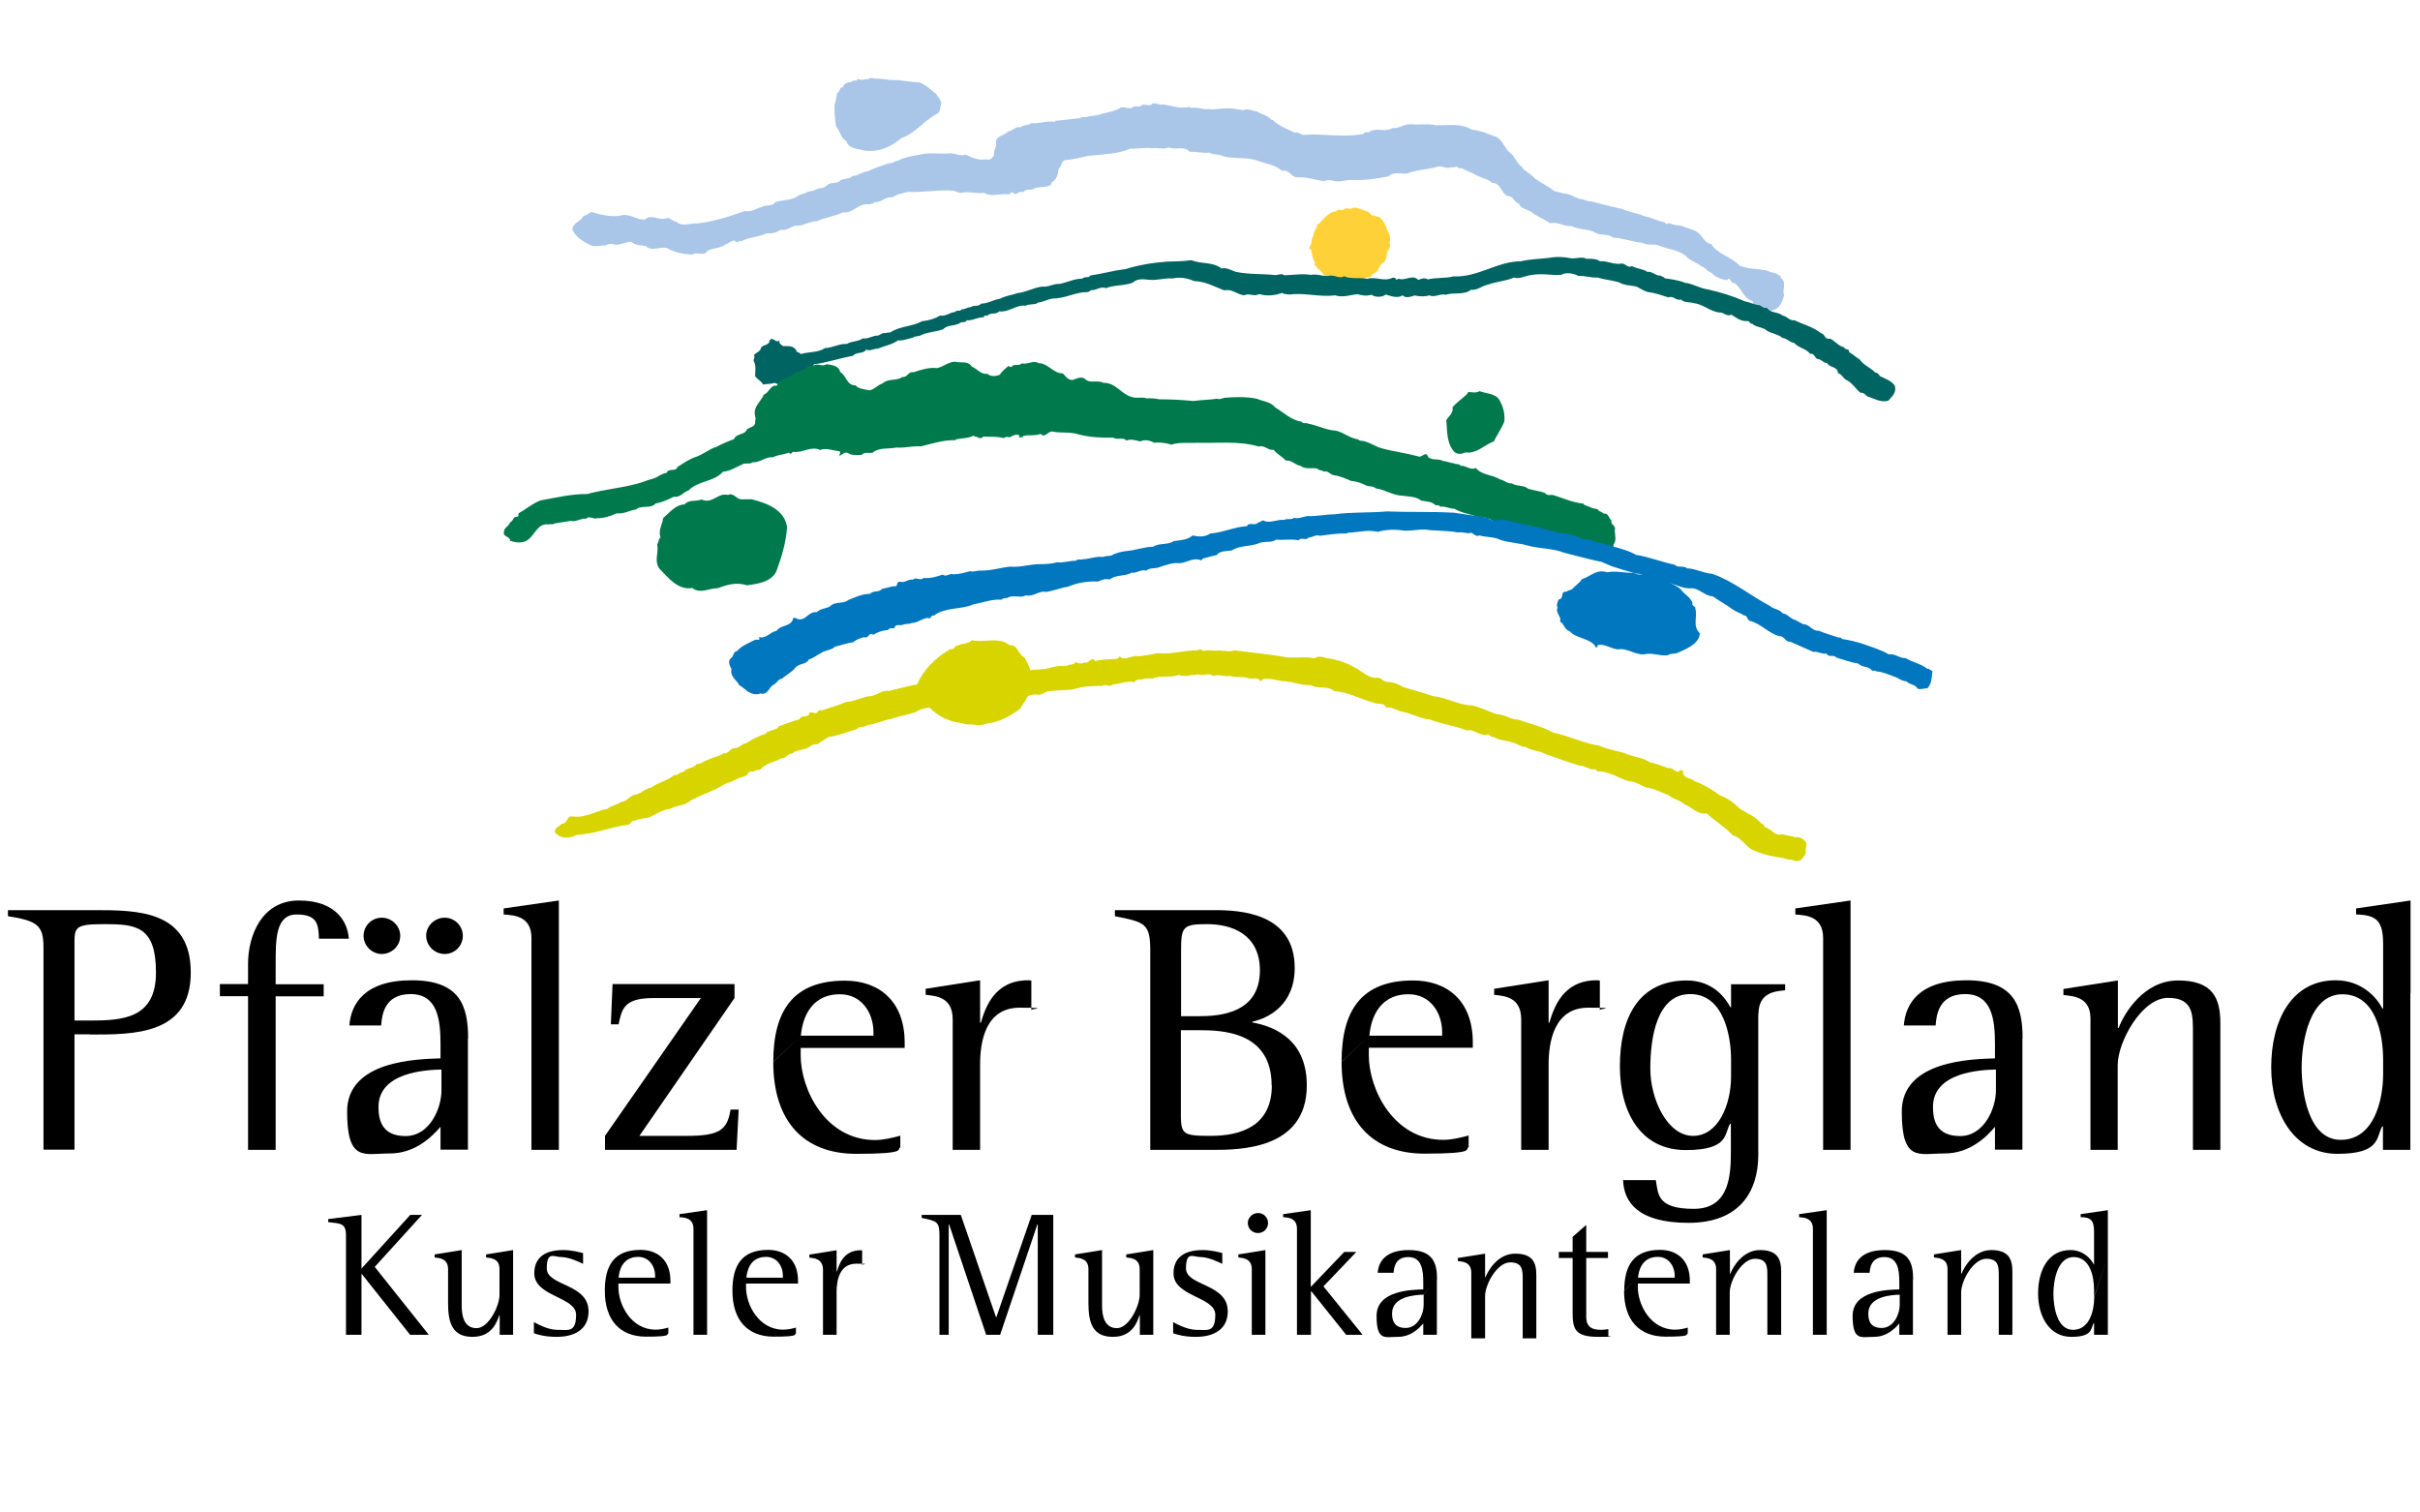 <svg xmlns="http://www.w3.org/2000/svg" id="Ebene_1" viewBox="0 0 1280 800"><defs><style>      .st0 {        fill: #007a4d;      }      .st1 {        fill: #ffd139;      }      .st2 {        fill: #a9c6e9;      }      .st3 {        fill: #d7d400;      }      .st4 {        fill-rule: evenodd;      }      .st5 {        fill: #006462;      }      .st6 {        fill: #0077be;      }    </style></defs><g id="Ebene_11" data-name="Ebene_1"><path class="st1" d="M725.6,113.9c1.3-.2,2.3.9,3.4.7,3.7,2.1,4.1,6.2,5.9,9.4.4,1.4.6,3.2,0,4.6,1,1.4-.3,3.4-1.2,4.6-.3,2.5-.4,5.2-2.8,6.2-1,1-1.1,1.9-1.9,2.9-.2,2.1-3.3,2-3.9,4.2-2.3,0-4.3,1.2-6.1,2.1.2.4-.4.5-.6.6-.4-.6-1.4-.7-2.1-.4-.8.6-2,0-2.9,1-2.3.1-4.6-.6-7-.5-2.1-1.6-4.5-2.1-6.4-4.2-1-1.6-3-2.9-4-4.1.7-.7-2.4-1.1-.3-1.7-1.4-2.4-1.7-4.6-2.3-7.3-2.3-1,.6-2.3.2-3.7.2-1.4.2-2.4,1-3.4,0-1.9,1.2-3.4,2-5.1-.3-1.7,1.6-1,1.9-2.5,2.2-2,4.9-5.6,8.3-5.5,1.2-2,3.3.5,4.4-1.4,1.6-.7,3,.7,4.4-.5,1.8-.3,3.1.3,4.8,1,2,.6,3.8,1,5.1,3"></path><path class="st3" d="M644.2,344.1c2.8-.1,6.3.9,8.9-.1,8.9,1.2,18.4,2,27.6,3.7,5,.4,9.8-.5,14.6.5,2-1.5,4.2-.7,6.4-.1,4.9.7,9.5,2,13.6,4.3,4.4,1.8,7.4,5.9,12.4,6.2,2.6-1,3.7,2.3,6.4,2.1,2.7.2,5.5,1,7.8,2.6,5.3,1.7,10.8,3,16,4.9,7.2.7,13.1,4.6,20.4,4.9,4.7.9,9,3.2,13.4,4.7,4.2-.1,7.3,3,11.2,2.8,6.2,2.3,12.8,3.6,18.7,6.9,8.3,1.7,15.8,5.6,24.2,6.9,4.2,1.9,8.7,2.7,13.2,3.8,4.4,2.3,9.7,2.2,13.8,5.1,3.2.4,6.4,2,9.6,3,2.6-.8,4.2,3.6,6.4,1.1,2-.7,1,1.7,1.8,2.4,1.4,2.4,4.1,1.6,5.5,3.3,4.8,1.7,9.2,4.4,13.5,7.5,4.1,1.5,7.6,4.1,10.7,7.2,4,2.5,8.1,4,11.3,7.8,1.3-.2,1.2,1.4,2,2,3.3.6,5.3,5.1,9.2,3.6,2.4.9,4.5.9,7,1.7,2.1-.5,4.3,1,5.4,2.7.9,1.8-.7,3.4,0,5.2-.4,1.5-1.6,2.9-2.5,4-1.1.5-2.4.9-3.6.5-1.5-1-3.7-.3-5.2-1.3-5.6-1-9.9-1.5-15-3.7-5.1-1.1-7-7.1-12.3-8.4-4-4.4-9.6-7.6-13.9-11.7-4.9.9-7.8-3.4-11.8-4.8-2.4-2.4-6.1-2.6-8.3-4.8-3.9-1.3-7.4-3.6-11.6-4-3.2-1-5.8-3.4-9.4-3.4-2.9-.8-5.5-2.1-8.2-3.3-2.5-.9-5.1-2-7.8-1.9-.9.3-1.2-1-2-1.1-3,.4-5.2-2-7.8-1.9-6.1-1.7-12.3-4.1-18.5-6.2-3.2-1.9-7.3-1.6-10.4-3.8-2.3.3-4.2-1.7-6.4-2.1-3.3-1.3-7.1-1.1-10.2-3-1.4.1-2.2-.8-3.2-1.5-4.6,1.4-7.2-3.1-11.2-2-6.2-2.6-13.2-3.3-19.4-5.8-5.5-.5-10.1-3.4-15.4-4.3-2.6-.7-5.1-2.6-8-2-.8-3-4.5-1.5-6.6-2.7-7.1-1.7-13.2-5.7-20.8-6-3.3-3.2-8.7-.9-12.2-3.2-4.8.2-8.8-1.6-13.4-2-4.1-.1-8-2-12-1.2-.8.2-.6,1.3-1.6,1-.9-2.5-4.2-.7-6.2-1.5-3.2-1-6.4-.2-9.6-1.2-3,.6-6-1.1-9,.1-2.3-2.1-5.3.2-8.2-1-1.3.7-2.8.2-4.4.7-2,.4-4.2.2-5.8-.3-4.4,1.8-9.4-.1-13.9,2-2.5-.7-5.1.6-7.8.5-.4.6-1.4.5-1.4,1.4-3.8-1.1-8,.9-11.7,1.2-1.7,1.7-3.8-.7-5.6.7-5.2-.1-10.5.3-15.5,1.9-4.1.3-8.2.5-12.3.8-2.6.3-4.7,2.9-7.6,1.7-5.2,1.3-9.5,2-15.1,2.3-1.3,1.8-3.2.1-4.8.1-4.2,1-10-.3-13.7,2.6-3.1.6-7,.8-10.4.8-6.1,1.9-13.8-.2-19.3,3.7-4.3,1.5-8.9,2.1-13.1,3.6-4.3.7-7.9,2.8-12.3,3.2-1.5,1.5-4.1.3-5.6,2.1-4.9,1.5-9.6,3.5-14.9,4.2-2,1.4-4.1,2.3-5.9,3.9-3.1-.7-4.5,2.5-7.3,2.5-2.3.8-4.4.8-6.3,2.5-2.2-.2-3.5,2.9-5.4,2.3-3.6,2.2-8.3,2.5-11,5.8-1,1-3,0-3.8,1.5-.9-.6-2-.2-2.8.3-.2,1.6-1.7,1.9-3,2.4-2.2.3-4.3,1.8-6.5,2.7-3.2.6-5.7,3-8.7,4.1-4.7,2.3-9.7,3.7-14,6.8-2.9,1.8-6.1,1.3-8.9,3.2-4.3.3-7.7,2.9-11.5,4.6-2.5.4-5.1.6-7.3,1.7-1.9-.5-2.1,1.7-3.6,2.1-9.3,1.2-17.6,4.9-27.2,5.4-2.4,1.4-5.5,1.8-8.3,1-1.4-.5-2.1-1.3-3.2-2.1-.7-2.7,2.3-3.2,3.5-4.8,2.8,0,2.6-3,4.7-3.9,2.2.1,4.5.5,7-.3,4.4-.6,7.9-3,12.3-3.6,2.2-1.9,5.1-2,7.3-3.7,3.2-.1,4.6-3.5,7.7-3.9,3.2-.6,5-3.2,8.3-3.7,3.6-2.8,8.6-3.5,12.1-6.6,2.2.3,2.9-1.7,5-1.7,1.7-2.5,5.3-1.6,7.1-4.3,2.2.4,3.5-1.5,5.4-1.9,2.7-1.5,6.2-1.9,8.7-3.7,2.9.4,2.9-2.2,5.5-2.7,2.4.4,3.9-2.3,6.3-2.5,3.1-1.9,6.5-3.9,10.3-5,1.9-2.6,5.6-1.4,7.3-4.1,3.6-1.2,7-2.7,10.7-3.6.9-2.3,3.3-1,5-2.3.3-3.3,3.6.6,4.9-1.9.4-1.2,2-.3,2.8-.8,3.9-1.4,8.1-2.4,11.9-4.2,4.1-.1,7.8-2.3,11.9-3,4.1.1,7-3.6,10.9-2.8,6.7-1.7,13.6-3.7,20.7-4.2,5.4-1.1,10.5-1.4,16.1-2.1,9-2.3,18.9-1.8,27.4-4.1,6.4-.1,12.7-.9,18.7-1.3,3.7-1.1,7.1-1.8,11.1-1.6,1.8-1.2,3.8-.2,4.7-2.1,1.3,1,3.4,1,4.8.3,2.3.9,3.5-3.7,5.6-.7,3.2-1.1,7.7-.8,11.1-1.2.9-.1,1.5-.6,1.8-1.4,2.4,3,6.7-.9,9.9,0,3.5-.3,7-.9,10.3-1.6,8.2.7,13.6-1.6,21.5-1.6,1.1-1.3,1.9.7,3.2.3,2.8-.6,4.5.2,7.2-.1"></path><path class="st3" d="M545.1,361.5c.8,5.2-3.2,9.3-5.6,13.4-4.8,3.7-10.9,7-16.9,7.7-1.9.2-4,1.5-5.9,1-3-.9-5,.2-8.2-1.2-6.2-.4-12.9-3.8-17.5-8.8-1.8-3.9-7.6-5.5-6.3-10.5,3.3-8.7,10.4-15.5,18.2-19.9,1.8.9,2.1-2,3.3-1.6,2.5-1.5,5.8-.7,7.9-3,6,1.6,14.3-2.1,19.9,2.7,4.1-.8,4.6,5.1,7.8,6.4,2.4,4,4.7,8.8,3.3,13.8"></path><path class="st2" d="M614.7,55.2c4.3.5,9.2,2.4,13.8,1.5.7-.6.7.3,1.4.4,3.2-.7,6.3,1,9.4.6,2.9.5,5.8-.3,8.8-.4,3.5-.2,6,.5,9.6,1,2.5-1.3,4.8.5,7.2.7,2.4,1.7,5.6,1.8,7.5,4.4h.6c3.6,3.3,7.6,4.8,11.9,6.8,2.1-.8,2.9,1.4,5,1.1,10.7-.8,20.9,1.7,31.4-.5.5-1.7,2.7,0,3.6-1.5,4.2-1.7,8.1.7,11.7-1.6,3.5.4,5.9-2.2,9.9-2,4.5.5,8.8-.5,13.2.6,6.4,0,12.9-1.2,18.6,2.2,4,.5,7.8,1.7,11.4,3.4,4.8.6,5.8,6.5,8.9,8.8,2.7,1.8,3.3,5.5,6.1,7.3,1.9,3,4.8,3.5,7.1,6.4,3.4,2.4,7.4,4.3,10.5,6.8,2.1.2,3.9,1.1,6,1.3,3.3.4,5.8,2.9,9.2,3,2,1.2,4.6.8,6.8,1.7,4.2,1,8.8,2.4,13.4,3.2,3.9,1.9,8.3,2.3,12.2,4,3.8.6,7,2.7,10.8,3.2.3,1.7,2,0,3,.7,2.1,1,4.2.7,6.2,1.3,2.4,1.3,5.2,1.4,7.4,2.9,3.4,1.9,3.7,5.8,7.9,6.7,3.4,5.4,10.9,6.8,14.9,11.3,4.8,2,10,1.5,14.8,2.7,1.8,1.3,4.6.7,6,2.5,1-.4.6.8,1,1.2,3.5,2.6.5,6,1.8,9.3-.9,2.9-2.1,6.5-5.3,7.7-2.3.4-3.8,2.7-6.3,1.3-2-1.8-5.1-2.4-5.1-5.9-5.1-1.5-5.8-7.2-9.7-9.6-2.3.5-2.1-4.3-3.8-1.5-2.7-.3-6.2-1.5-8.4-4-2.2-.5-3.1-2.9-5.2-3.3-2.9-2.5-6.1-2.8-8.5-5.8-4.4-3.2-9.9-3.3-14.7-5.5-3.1-.6-5.3.4-8-1.2-5.1-.3-10-2.5-15.4-2.7-2.9-2.4-7.3-.8-10.2-3-3.7-1.7-8.3-1.2-12-3.2-3.9.6-7-2.5-11.2-1.4-3.2-2.4-7.4-3.7-10.5-6.4-2.2-1-5-1.5-6.2-4.1-2.5-.7-2.7-4.1-5.8-3.9-3.5-1.6-3.5-6.9-8.1-7-2.9-2.5-7.2-2.8-10.5-5.2-2.5-.5-4.8-2.9-7.2-2.5-.9-1.7-2.7,0-3.8-.6-2.8,1.4-5.4-1.4-8.2,0-5.4,1.4-10.6,1.4-15.7,3.5-3.8,0-6.6-1.2-9.6,1.4-5.8,1.2-12.7,2.2-18.9,1.9-3.3-.4-7.4,1.7-10.9.2-1.5,0-2.7-.4-4,.5-4.8-.7-9.2-2.4-14.4-2.1-3.3,0-4.3-4.6-8.1-3.4-3.4-3.4-8.7-3.7-13-5.5-5.8-2-12.5-.6-18.2-2.3-2.1-1.4-4.8-.3-7-1.9-3.3.5-7.2-.6-10.6-.4-2.5-3.4-7.5-.7-11-2.4-2.6,1.4-6.1,0-8.6.5-4.2-.5-7.7.4-11.7.2-6.3,2.9-14.6,3-21.9,3.8-3.9.7-8.3,2.1-12.5,2.2-2.4.7-1.7,3.3-3.5,4.6-.4,2.8-1,6-3.9,7.3v1c-2.9,2.3-6.8.7-9.9,2.6-1.6.6-3.9-.4-5,1.7-2.2-1.5-3.6,2.3-5.4,0-1.1-.5-1.5,1-2.4,1-4.6-.6-9.1,1.6-12.8-.8-4,.6-8.2-.9-12.1,0-1.4,0-2.7-.5-3.8-1.1-8.3-.7-16.1,1-24.5.6-2.9.7-5.8,1.3-8.3,2.9-3.6-.6-5.6,2.8-9.1,2.5-1.1.8-2.7,1.3-4,1.1-5.3,0-7.6,4.8-13.1,4.4-4.3,2.1-9.3,2.6-13.7,4.6-4,0-7.2,2.8-11.5,2.4-2.5.7-4.9,2.9-7.6,2.1-2.1,1.5-4.7,2.2-7.3,1.9-4.2,2-9.1,1.9-13.5,4.2-1.3-.5-2.5,1.5-3.4-.3-2-.4-2.8,1.6-4.6,1.7-2.6,2.4-6.7,2-9.9,3.6-1.7,3.4-5.7.2-8.1,2.1-4.8-.3-9.4-1.2-13.2-3.4-3.4-1.3-8.5,2.2-11.2-1.2-2.8-.5-5.7-.1-7.8-2.3-2.7.2-5,1.3-7.5,1.7-2.4-.2-3.9-1.2-6,.3-3-.1-6.2,1.3-9-.6-3.5-1.8-7.3-4.2-8.7-8,.5-3.5,4.5-4,6.1-7.1,2.1,0,3.1-2.6,5.1-1.7,4.9,1.5,10.8,2.7,15.8,1.3,4-.3,7.4,2.7,11.4,2.4,3.4-3.2,7.7,1,11.7-.8,1.7-.3,3,1.9,4.8,1.9,3.1,3,7.4.7,11.2,1,8.9-1,17.3-3.8,25.2-6.6,3.4.8,6-1.4,9-2.2,2-1.2,5.6,0,7.1-2.5,4.2-1.3,9.4-.8,12.7-3.8,1.6-.4,3.1-.9,4.6-1.7,1.9-.3,3.8-.7,5.3-1.7,1.7,0,3.8-.5,5.2-2.1,2.4-1.6,4.6,0,6.7-2.3,2-1,4.7-.5,6.4-2.3,3.1,0,4.7-2.1,7.7-2.3,3.8-1.8,7.9-3.2,11.7-4.4,1.8.2,2.9-1.3,4.6-1.3,3.3-1.8,7.7-2.6,11.5-3.2,5.4-1.3,10.8-.2,16.3-.7,2.8,0,5.1,1.7,7.9.7,3.4,1.6,7.4,3.3,11,2.4,2.1,1,3.3-.9,4.1-2.2-.6-2.4,1.8-4.4.9-7,.6-3.3,4.7-3.4,6.7-5.5,2.3-.2,3.8-3,6.3-2.1,1.8-1.6,4-.9,5.9-2.3,4.2.6,7.8-1.5,12.1-.6.2-.3.3-.4.6-.6,4.8-.4,8.1-1,12.9-1.4,1.4-.8,2.1-.4,3.5-.7,2.8-.6,6-.6,8.4-1.7,3.2-.8,6.7-1.3,9.3-3,2.8-1.3,5.1,1.6,7.4-.9,1.5,0,3.2.7,4.2-.7,1.7-.6,4.6,1.2,5.6-.9,2,0,3.4.8,5.1.8"></path><path class="st2" d="M472.8,42.3c4,0,8.9,1.2,13.2,1.2,3.9,1.3,6,3.8,9.3,6.3,1.1,2.1,2,2.4,2.6,4.8-.5,1.8-.5,3.7-1.6,5.2-7.5,3.7-12,10.7-19.6,13.3-5.6,4.8-12.5,7.8-20.2,6.4-3.2-1-7.6-.7-8.9-4.9-3.3-1.9-3-5.2-5.4-7.7-.6-3.9-.9-7.6-.8-11.3.8-2,.9-4.3,1.4-6.5,1.9-.4.8-3.1,3.1-3,.6-2.2,2.5-2.6,4.5-2.8,1.1-1.4,2.9.2,3.5-1.7,1.6,1.4,4,0,5.4.3,1.1-1.3,2.8-.2,4.2-.3,2.9-.2,6.2.9,9.3.7"></path><path class="st5" d="M646.1,142c2.6-.6,4.9.8,7.2,1.7,7.2,1.6,14.2,1,21.2,1.8,1.9,0,3.2-1.1,4.8.1,5.2-.1,9.1-1,14.1-.2,3.4-.8,6.8,1.2,10,.4,2.9-.4,5.2,1.9,7.4.3,3.9,1.7,8.4.5,12.2,1.4,5-1.4,8.9,1.7,13.6-.6.6,0,1.6-.1,1.6.6.6,1.1,1-.3,1.8,0,3.5,1.1,7.2-2.6,10.2.6,1.3-.7,3.6-1.4,5-.3,4.3-1.1,9.7-.5,13.5-1.6,13.1.6,23.2-8,35.7-8,5.2-1.2,9.7-1.2,14.9-1.8,4-.8,8-.5,11.6.2,2.6.4,5.9-1.1,8.2.3,2.4-.1,5.2-.1,7.2,1.3,3.8-.4,7.4,2,11.4,1.2,2-.2,3.4,2.7,5.4,1.3,2.6,1.5,5.8,1.4,8.2,3.1,2.6-.5,4.5,2.3,7.2,2,.5.7,1.7.5,2,1.4,3.5.5,7.4,1,10.8,2.4,4.1.4,7.5,2.8,11.6,3.4,6.7,1.4,13.6,3.6,20.1,6.4,2.3.4,4.3,1.5,6.6,1.9,2-.1,2.9,2.1,5,1.5,1.9,3.1,5.8,1.9,8.2,4.1,2.5.3,3.6,2.9,6.4,2.5,4.6,2.3,9.7,3.4,13.9,6.8,2.2.3,1.9,3.6,4.8,2.9,2.8,1.2,4.3,3.9,7.5,4.6.6,1.8,2.9.3,2.6,2.5,2,1.1,3.8,2.9,5.6,3.9,2.4,3.4,5.6,4.1,8.3,7,1.2-.1,1.9.9,2.4,1.8,2.7,1.4,6.1,2.4,7.9,5.1,1.1,3.5-1.4,5.7-3.5,8-4.2,1-7.6-1.3-11.2-2.4-1-1.1-1.9-2-3.6-1.9-2.3-2-3.7-4.5-6.5-6.3-2.4-.8-2.9-3.3-5.3-4.1,0-3.6-4.5-2.7-5.7-5.3-2.1,0-2.9-2-5-2.1-1.6-.4-1.7-3.3-3.9-2.7-2.5-3.1-5.9-2.9-8.5-5.8-2.3-.3-3.9-2.4-6.2-2.7-2.5-2-5.2-2.2-8-3.6-2.3-2.3-6-1.8-8-3.9-1.3.4-1.3-1.4-2.4-1.4-3.5.4-6.1-1.8-8.7-3.4-2.4,1.4-4.3-1.6-6.6-1.1-4.8-.8-8.5-4.5-13.4-5-2-.7-4.9,0-6.6-1.9-2.7.9-3.8-2.2-6.6-1.1-3.6-1.1-7-2.4-10.8-2.8-2.1-.6-4.1-1.8-6-2.9-3-.7-6.7-.6-9.2-2.2-3.7-1.2-7.7-1.4-11.4-2.6-3.1.3-7-1.1-10.2-.8-2.4-1.4-6.7-2.2-9.2-.6-5.6.3-10.2-1-15.9.1-3,.3-6.1,2.3-9,1.3-4.3,1.9-9.4,2.1-13.9,3.8-3.3.6-5.2,3-8.9,2.7-3.5,2.9-9.1,1.2-13.3,2.6-3-.8-5.9,1.7-8.7.3-2.3.8-5.2.6-7.8.1-2.1.6-4.5,1.7-6.4-.1-2.4,1.8-6.1.4-8.8-.4-2.1,1.5-5.4,1.6-7.6.1-2.6.8-5,.4-7.5-.3-4.1.5-7.7,1.9-11.8.6-7.9,1.1-15.9-1.5-24.1-.4-1.3-.3-2.8,0-3.8-.9-3.8,1.4-8.5,1.9-12.2.6-2.5,1.7-5.3-.7-7.9.7-3.9-.4-6.4-3.6-10.6-2.6-5.1-2-10.1-4.8-15.7-4.9-3.7-1.5-7.4-2.4-11.6-1.4-2.8-.3-6.1.5-9.2.7-4.2.5-8.2-1.7-11.7,1.4-4.5,1.9-9.9,1.2-14.3,3-3.1-1.1-5.1,1.3-8.1,1.1-1,1.3-2.5,1-4,1.1-5.2.6-10.3,3.3-15.9,3.3-2.9.3-5.1,1.9-7.9,2.1-1.6,1.5-4.6.5-6.6,1.7-5.1-.6-8.7,3.6-14.1,3-1.6,2-4.4.3-6.2,2.3-.5-.1-1.9-.3-1.8.8-3.3-.1-5.9,1.9-9.1,1.6-.5,1.3-2.1.8-3.2,1.2-2.7,2.1-6.9.9-9.3,3.6-4,1.4-8.6,1.4-12.3,3.4-1.2.4-2.6.1-3.6,1-2.6.5-5.4,1.8-7.9,1.4-3,2.3-7.1,2.9-10.7,4.4-2.2,0-4.3,1.5-6.2.5-1.3,2.5-5.2,1-6.9,3.3-7,1.2-13.6,3.6-20.8,4.5.1,2.5-3.3,3.2-3.3,5.8-.6.7-1.2,1.3-2.2,1-2.1-1.4-4.2.5-6.4.5-2.9.9-5.4,4.6-8.7,2.5-1.9.7-4.4.5-6.2.9-1-2-3.1-2.7-4.2-4.5,0-2.5.7-5.8-.8-7.9-.1-1.3,1-2,.1-3.2,1.3-1.4,3.7-1.9,3.9-4.1,1.4-1.5,4.3-1,4.5-3.7,1.7-2.4,3.3,2.1,5.4-.1-1,1.5.8,2.6,1.8,3.2,2.3-.1,5.4-.3,6.8,2.1.2,1.5,2,1,2.4,2.1,4.4-1.4,9-.6,12.9-3.2,4.1-.1,7.3-2.4,11.6-2.2,2.5-1.6,5.9-1.1,8.3-2.9,3.1.4,5.2-1.6,8.1-1.5,1.3-.4,2.5-1.7,4-1.3.9-.4,1.7-.2,2.6-.4,4.9-3.4,11.7-3,16.6-5.9,3.5-.3,6.8-1.3,9.7-3,2.9.6,5.1-1.7,7.9-1.9.8-1.3,2.8,0,3.4-1.4,1.8.2,3-1.2,4.8-1.1,1.5-1.4,4.2,0,5.5-1.9,3.7,0,6.5-2.1,10.1-2.6,2.9-1.6,6.2-1.9,9.3-3,4.4-.4,8.1-2.8,12.9-3.4,3.4.4,6-1.7,9.1-1.4,3.9-.7,8.1-2.9,12.1-2.8,1.4-1.4,3.1-.1,4.4-1.7,6.4-.9,11.8-2.6,18.3-3.3,7-2.2,14.8-3.5,22-4,4.6-.2,8.8-.1,12.9-.8,5.9,2.3,11.3.7,16.1,4.4"></path><path class="st0" d="M444.4,196.8c3.2,1.6,3.4,7.2,8.1,7,1.9,2.2,4.7,1.9,7.2,2.7,2.7-.4,4.6-2.9,7.1-3.7,3-2.8,7.2-1.1,10.5-3.4,2.8.3,3-3.1,5.9-2.5,3.9-1.3,8-2.7,12.5-2.2,3.4-.8,5.6-3.1,9.3-3.4,3,.9,7-.7,9,2.6,2.7,1,4.8,4.3,8.2,3.8,1.9,1.6,4.4,1.4,6.6.5,1.2-1.9,3-3.3,4.7-4.7.4.6,1,.6,1.6.6.9-2.1,4-.1,5.2-1.9,3.3.8,6.2-1.9,9-.1,5-.1,7.8,5.5,12.9,5.4,1.3,1.5,2.7,3.5,5,3.5,2.2-.6,5-2.5,7.2-.1,2.6,1.9,6.6,0,9.2,1.6,6.6-.2,9.2,5.9,15.1,7.5,2.8.9,5-.2,7.8.7,2.1-.1,4.5,0,6.6.5,6.1,0,11.9.3,18,.9,4.4-.6,8.7-.6,12.5-1.2,1.6.5,2.6-.1,4-.5,5.5-.5,12-.6,17.1.5,3.4,1.4,7.4,1.6,9.8,4.6,4.3,2.5,8.4,6.8,13.9,7.5.9,1.5,2.4.3,3.6,1.1,5,.9,9.4,3.4,14.6,3.7,4.2.9,7.5,4.1,11.8,4.6.6.8,1.7.8,2.4.8,3.5.7,6.2,2.7,9.6,3.8,6.5,1.8,13,2.6,19.4,4.3,2.5,1.3,4.3-3.4,5.6.5,2.4,1.9,5.2.6,7.8,2,2.1.2,3.9,1.1,6,1.3,1,.7,2.7,0,3.4,1.3,3-.3,5.1,2.6,8,1.1,3.1,3.9,8.8,3.5,12.9,6.1,2.2.4,3.8,2.3,6.2,2.1,2.5,1.7,6.2.7,8.6,2.8,2.8.9,6,1.2,8.8,2.2,1.2,1.6,2.5,1,4.2,1.1,5.2,1.5,10.1,3.9,15.6,4.5.2-.3.9.2.8.6,2.4.8,4.7,2.3,7.2,2.3.5,1.4,2.5,1.4,3.3,2.5,2.5-.6,2.8,2.6,4.2,3.7-.9,2,2.6,2.5,1.7,5,0,2.4,1.1,5.8-.7,7.6.4,2.8-1.6,4.3-3.9,5.6-4.6,0-8.1.4-12-.8-2-1-3.5-3.2-6-2.9-3-2.6-7.1-2.6-10-5.2-3.4.7-5.1-2.6-8.6-1.6-1.2-1.1-2.9-1.6-4.4-1.3-3.8-.9-7.2-2.7-11-3.6-1.3.6-2.3-1-3.6-1.5-4.3-.2-7.2-4.1-12-3.2-4.2-1.6-8.8-2.1-12.6-4.4-2.7,0-5-1.5-7.6-1.1-.5-1.2-1.8-.5-2.6-.9-2-2-4.8-1.8-7.4-2.3-2.6-2.2-6.4-2.1-9.8-2.6-5.2-.1-9.2-3.2-14.2-3.9-1.3-1.2-3.2-1-4.6-1.3-2.6-1.3-5.4-2.4-8.4-2.6-2.9-1.2-5.8-2.6-9-3-2-.2-3.3-2.7-5.4-1.9-1.1-1-2.8-.5-3.6-1.7-3-.5-6.2.6-8.8-1.4-3-.5-4.6-3.1-7.8-2.8-1.9-2.1-4.9-3.6-6.5-5.7-3,.5-4.8-2.7-7.8-1.7-10.3-3.1-21.3-1.7-32.5-2-4.3.3-9.4-.5-13.7,1-2.8-.9-6.2-1.4-9-1-2.1-1.1-5.1-2-7.4-.7-2.4-.5-4.7-1.5-7.4-.5-2-2-4.8-.1-7-1.5-6.5.1-12.2-.2-18.2-1.7-4.8-1.6-9.4-.5-14.2-1.6-2.3.1-3.7,3.7-6,1.3-3.2,1.3-6.2.2-9.4,1.2.2,1.1-1.6.3-2.2.8,0-.4.6-.7.4-1.2-1.9-1.1-3.9.4-5.4,1.1-1.1-.7-1.9-.2-3,.3-4-1-6.5-.5-10.8-.8-.4,1.1-1.5.7-2.4.8-.5-1.1-1.9-.2-2.6-1.3-2.7,1.5-6.2,1.3-9.3,2-.1.1-.2.2-.4.4-6.6-.1-12.3,1.9-18.3,3.3-4-.4-8.5,1-12.8.6-4.5.9-9.3-.2-12.7,2.8-2.2.3-4.1-.6-5.8,1.1-2.4.1-5.4.4-7.4-1.1-1.9-.6-2.9,1.4-4.5,1.5-.3.1,1.5-1.7,0-2.4-3.3-.2-6.6-1.9-10-.6-4.9-2.3-9.1,1.7-14.3,1-.7.1-1,1.6-1.8.8-.1-.1-.2-.2-.4-.4-2.7,1.1-6,1.1-8.5,2.5-3.9-.5-6.7,2.9-10.7,2.6-1.4,1.3-3.8.1-5.4,1.1-3.4,1.5-6.7,3.7-10.3,3.9-5,5.6-13,4.6-18.2,9.9-2.7.8-4.4,3.9-7.7,3.3-3.1,1.5-6.2,3-9.7,3.6-2.8,3.1-7.4.6-10.5,3.2-3.4.5-6.5,2.5-10.1,2-3.1,1.4-6.5,2.6-10.3,2.6-2.1.8-4.1-1.6-6,.3-2.5-.5-5.3,1.9-8,1.1-2.7.4-5.8.9-8.7,1.4-.7.9-2,0-2.8.5-6.5-.9-7.3,6.1-12.2,8.8-2.8,1.1-5.7.8-8.4-.2,0-2.5-3.7-1.8-3.3-4.5.1-2.6,2.6-3,3.3-5.2,1.9-.8,1.5-3.3,3.9-3,1-.5.2-1,.6-1.8,4.1-2.3,7.1-5,11.5-6.8,7.9-1.4,16.5-3.5,24.8-3.4,8.7-2.4,17.7-3.1,26.2-5.4,2.9-.7,5.6-2,8.5-2.7,2.6-.7,4.6-2.8,7.3-3.1,1.1-2.8,4.9-.3,5.7-3.1,3.3-2,6-4.1,9.7-5.3,4-1.3,7-4.2,11.1-5.4,2.9-1.6,6-2.9,9.1-4,1-2.7,4.4-2.3,6.3-4.1.7-2.7,5.5-1.7,4.9-5.5.3-.5.3-1.9,0-2.6-1.2-5.2,3-7.4,4.6-11.4,2.8-.8,3.3-5.2,6.9-4.7,2-4.5,7.9-4.3,10.6-7.4,3.6.2,4.9-3.7,8.7-3.1,2.2-1.8,4.8.9,7-.9,2.7.5,6.5.7,7.2,4.2"></path><path class="st0" d="M397.6,264.1c8,2,17.4,5.5,18.7,14.7-.5,8-2.9,15.9-5.7,23.5-2.9,5.7-10,6.5-15.5,7.3-5.4-1.8-10.5-.4-15.4,1.5-4.5,0-9.5,3.2-13.5-.1-7.8,1.4-13.1-5.9-17.4-10.2-3-4.3-.3-7.8-1.2-12.9,1-1.3.4-2.5,1.8-3.7-1.4-3.4.9-6.8,1.4-10.2,3.3-2.8,6.5-7.1,11.3-7.2,2.2-2.7,6.1-1.4,8.9-2.6,6,2.6,8.5-3.8,14.1-2.4,2.8-1.4,4.3,2.1,6.8,2.3h5.7"></path><path class="st0" d="M793.7,212.8c1.6,3,2.3,6.3,2,10.1-1.6,4-3.8,7-5.6,10.6-5.3,1.9-8.9,6.6-15,5.8-1.9.9-4,1.2-5.8-.2-4.2-4.5-3.8-10.8-4.3-16.9,1.2-2.2,3.8-3.4,3.3-6.8,1.9-2.4,5.7-5,7.9-7.2-.2-.4.4-.6.6-.9,2.2.3,3.9.6,5.8-.4,3.9,1.5,9.4,1.1,11.1,5.9"></path><path d="M131.3,608.2h14.5v-81.2h25.4v-6.4h-25.4v-10.7c0-13.2,0-26.2,11.1-26.2s11.5,5.3,11.8,12.8h15.8c-.6-8.9-6.8-20.2-26.4-20.2s-26.9,18.5-26.9,33.5v10.7h-14.9v6.4h14.9v81.3h0Z"></path><path d="M281.1,608.2h14.5v-131.9l-29.2,4.2v3.2c5.3.4,14.7.7,14.7,12.4v112.1Z"></path><path d="M320.1,608.2h69.5l1.1-21.3h-4.3c-1.7,10.9-6,13.9-23.2,13.9h-25l50.3-72.9v-7.4h-64.5l-.9,21.3h4.1c1.7-8.1,2.8-13.9,18.3-13.9h25.2l-50.7,72.9v7.4h.1Z"></path><path d="M503.9,608.2h14.5v-45.2c0-11.5,2.6-30,20.9-30s4.1.8,6.2,1.3v-15.6c-.6-.2-1.1-.2-1.7-.2-17.9,0-22.6,14.5-25,22.4h-.4v-22.4l-28.8,4.5v3.2c5.5.6,14.3,1.1,14.3,13v69h0Z"></path><path d="M804.6,608.2h14.5v-45.2c0-11.5,2.7-30,20.9-30s4.1.8,6.2,1.3v-15.6c-.5-.2-1.1-.2-1.7-.2-17.9,0-22.6,14.5-25,22.4h-.4v-22.4l-28.8,4.5v3.2c5.5.6,14.3,1.1,14.3,13v69Z"></path><path d="M964.3,608.2h14.5v-131.9l-29.2,4.2v3.2c5.3.4,14.7.7,14.7,12.4v112.1Z"></path><path d="M1105.6,608.2h14.5v-44.8c0-12.4,12.8-35.6,26.6-35.6s13.2,9.4,13.2,19.6v60.8h14.5v-67c0-13.4-4.1-22.6-22.4-22.6s-28.6,17.7-31.4,25.1h-.4v-25.1l-28.8,4.5v3.2c5.5.6,14.3,1.1,14.3,12.4v69.5h0Z"></path><path class="st4" d="M724.3,547.7l-14.7,13.9c0,31.5,16.2,48.6,43.9,48.6s21.1-2.5,23.3-3.4v-6.2c-4.1,1.1-8.8,2.3-13.4,2.3-26.2,0-39.4-26.6-39.4-44.8v-3.9h55v-2.8c0-22.4-13.9-32.8-31.6-32.8-27.5,0-37.8,16-37.8,43.1l14.7-14c.6-6.3,3.5-21.4,20.1-21.8h.7c11.3,0,17.7,9.6,17.7,20.2v1.7h-38.5Z"></path><path class="st4" d="M423.6,547.7l-14.6,14c0,31.5,16.2,48.6,43.9,48.6s21.1-2.5,23.3-3.4v-6.2c-4.1,1.1-8.8,2.3-13.4,2.3-26.1,0-39.3-26.6-39.3-44.8v-3.9h55v-2.8c0-22.4-14-32.8-31.6-32.8-27.5,0-37.9,16-37.9,43.1l14.6-14.1c.6-6.3,3.5-21.4,20.1-21.8h-.1.7c11.3,0,17.7,9.6,17.7,20.2v1.7h-38.4Z"></path><path d="M1069.8,549.2c0-17.3-4.5-30.7-29.8-30.7s-32.2,12.8-33,23.9h16.8c.4-4.9,1.3-16.6,15.6-16.6s15.8,13.6,15.8,26.7v7.3c-12.2.4-49.3,1.1-49.3,28.1s9,22.2,22.6,22.2,22.4-9,26.7-14.1v12.1h14.5v-58.9l-14,16.5v11.1c0,9.4-6.2,24.1-19,24.1s-14.3-8.9-14.3-15.4c0-18.5,25.4-19.6,33.3-19.8l14.1-16.5h0Z"></path><path d="M1260.5,568c0,14.5-5.1,34.9-22.4,34.9s-20.7-25.4-20.7-38.4,4-38.6,21.5-38.6,21.6,20.7,21.6,34.7v7.4l14.5-42.5v-49.2l-28.8,4.2v3.2c11.1.2,14.3,3.6,14.3,15.8v33.9h-.4c-3-5.8-10.9-14.9-24.7-14.9-23.5,0-34.1,21.5-34.1,46s12.2,45.8,35,45.8,20.5-8.7,23.7-14.5h.4v12.4h14.5v-82.7l-14.4,42.5h0Z"></path><path d="M930.1,536.4c0-11.7,9.2-12.1,14.1-12.6v-3.2h-28.6v12.1h-.4c-2.4-4.5-9-14.1-23-14.1-25.8,0-35.4,20.1-35.4,45.4s11.7,44.3,34.8,44.3,20.3-8.7,23.5-13.9h.4v13.9c0,11.7,0,31.1-19.6,31.1s-18.8-7.9-20.1-15.2h-17.3c.4,11.5,7.7,22.6,34.6,22.6s36.9-16.4,36.9-36v-74.4l-14.4,23.9v9.2c0,14.5-6.6,31.3-20.1,31.3s-22.6-19.2-22.6-35.6,3.4-39.4,21.1-39.4,21.6,22.2,21.6,34.5l14.5-23.9h0Z"></path><path class="st4" d="M691.2,574.1c0-23.3-15.7-30.9-28.8-33.3v-.4c8.7-1.9,22.4-9,22.4-28.4l-18.4,1.2c0,23.2-22,24.3-32.5,24.3h-9.2v-34.6c0-12.6.8-14.1,13.7-14.1s27.9,5.1,28,24.4l18.4-1.2c0-29.2-28.9-30.6-42.4-30.6h-52.7v3.2c16,3.2,18.7,3.8,18.7,18.3v105.3h32.8c14.2,0,50,0,50-34.1h-18.5c0,21.3-16,26.7-32.4,26.7s-15.7-1.1-15.7-15.4v-40.5h9.2c12.1,0,38.8.4,38.8,29.2h18.6Z"></path><path d="M201.9,504.6c5.3,0,9.8-4.3,9.8-9.6s-4.5-9.6-9.8-9.6-9.6,4.3-9.6,9.6,4.5,9.6,9.6,9.6"></path><path d="M235.2,504.6c5.3,0,9.6-4.3,9.6-9.6s-4.3-9.6-9.6-9.6-9.8,4.3-9.8,9.6c.1,5.4,4.6,9.6,9.8,9.6"></path><path d="M247.6,549.2c0-17.3-4.5-30.7-29.8-30.7s-32.2,12.8-33,23.9h16.8c.4-4.9,1.3-16.6,15.6-16.6s15.8,13.6,15.8,26.7v7.3c-12.2.4-49.4,1.1-49.4,28.1s9.1,22.2,22.6,22.2,22.4-9,26.8-14.1v12.1h14.5v-58.9l-14,16.5v11.1c0,9.4-6.2,24.1-19,24.1s-14.3-8.9-14.3-15.4c0-18.5,25.4-19.6,33.3-19.8l14.1-16.5h0Z"></path><path d="M47.5,539.8c17.5,0,35-1.1,35-25.4s-10.3-25.6-27.1-25.6-16,1.7-16,12.6v38.4h8.1l.3,7.3h-8.4v61h-16.4v-106.7c0-11.5-2.6-14.3-18.8-16.8v-3.2h45.5c22.8,0,51.2,0,51.2,33s-30.1,32.8-53.2,32.8l-.2-7.4h0Z"></path><path d="M183,706h8.2v-32.1h.2l25.5,32.1h9.9l-28.6-35.9,25-27.5h-6.2l-25.8,28.4v-28.4l-17.6,2.2v1.6c6.5.8,9.4.5,9.4,7v52.6h0Z"></path><path d="M264.2,706h7.2v-44.8l-14.3,2.3v1.6c2.7.3,7.1.6,7.1,6.2v13.5c0,6.1-5.8,17.7-12.1,17.7s-7.9-5.7-7.9-11.9v-29.4l-14.3,2.3v1.6c2.6.3,7.1.6,7.1,6.2v18.1c0,10.5,2.4,17.7,12.9,17.7s12.9-8,14.2-11.4h.2v10.3h-.1Z"></path><path d="M308.4,662.8c-1.6-.4-5.8-1.6-10.5-1.6-11,0-15.3,5.1-15.3,12.3,0,12.4,22.1,12.3,22.1,21.9s-4.1,8-9.8,8-11.6-3.7-12.5-4.1v5.9c2.3.8,6,1.9,12.1,1.9,9.6,0,16.8-4.1,16.8-13.5,0-14.8-22.1-13.3-22.1-22.7s3.8-6,7.8-6,9.9,2.8,11.4,3.6v-5.7h0Z"></path><path d="M366.8,706h7.2v-65.9l-14.6,2.1v1.6c2.7.2,7.4.4,7.4,6.2v56h0Z"></path><path d="M435.2,706h7.3v-22.6c0-5.7,1.3-15,10.4-15s2.1.4,3.1.7v-7.8h-.8c-8.9,0-11.3,7.2-12.5,11.2h-.2v-11.2l-14.4,2.3v1.6c2.7.3,7.2.6,7.2,6.5v34.4h-.1Z"></path><path d="M496.9,706h4.9v-58.4h.2l19.6,58.4h7.4l19.7-58.4h.2v58.4h8.2v-63.4h-11.4l-18.7,54.1h-.2l-18.6-54.1h-20.7v1.6c8.3,1.7,9.4,2,9.4,9.5v52.3h0Z"></path><path d="M602.7,706h7.3v-44.8l-14.3,2.3v1.6c2.7.3,7.1.6,7.1,6.2v13.5c0,6.1-5.8,17.7-12,17.7s-7.9-5.7-7.9-11.9v-29.4l-14.3,2.3v1.6c2.6.3,7.1.6,7.1,6.2v18.1c0,10.5,2.4,17.7,12.9,17.7s12.9-8,14.1-11.4h.2v10.3h-.2,0Z"></path><path d="M646.6,662.8c-1.6-.4-5.7-1.6-10.5-1.6-11,0-15.4,5.1-15.4,12.3,0,12.4,22.1,12.3,22.1,21.9s-4.2,8-9.8,8-11.6-3.7-12.5-4.1v5.9c2.3.8,6,1.9,12.1,1.9,9.6,0,16.8-4.1,16.8-13.5,0-14.8-22.1-13.3-22.1-22.7s3.8-6,7.8-6,9.9,2.8,11.4,3.6v-5.7h.1Z"></path><path d="M662.1,706h7.2v-44.8l-14.3,2.3v1.6c2.6.3,7.1.6,7.1,6.2v34.7ZM665.4,652.2c2.8,0,5.3-2.2,5.3-5.3s-2.5-5.3-5.3-5.3-5.4,2.3-5.4,5.3,2.4,5.3,5.4,5.3"></path><path d="M686.1,706h7.3v-23h.2l18.4,23h8.7l-20.7-25.6,17.4-18.2h-6.4l-17.7,18.5v-40.6l-14.6,2.1v1.6c2.7.2,7.3.4,7.3,6.2v56h0Z"></path><path d="M778.2,707.9h7.3v-22.4c0-6.2,6.4-17.8,13.3-17.8s6.6,4.7,6.6,9.8v30.4h7.2v-33.5c0-6.7-2-11.3-11.2-11.3s-14.3,8.9-15.7,12.5h-.2v-12.5l-14.4,2.3v1.6c2.7.3,7.1.6,7.1,6.2v34.7h0Z"></path><path d="M850.6,703c-1.1.2-2.3.4-3.6.4-4.6,0-8-1.2-8-6.9v-31.1h11.5v-3.2h-11.5v-14.3l-7.2,6.3v8h-7.3v3.2h7.3v28.4c0,8.9.9,13.3,13.5,13.3s3.6-.2,5.4-.6v-3.5h-.1Z"></path><path d="M907.6,706h7.3v-22.4c0-6.2,6.4-17.8,13.3-17.8s6.6,4.7,6.6,9.8v30.4h7.3v-33.5c0-6.7-2.1-11.3-11.2-11.3s-14.3,8.9-15.7,12.5h-.2v-12.5l-14.4,2.3v1.6c2.7.3,7.1.6,7.1,6.2v34.7h0Z"></path><path d="M958.9,706h7.3v-65.9l-14.6,2.1v1.6c2.6.2,7.3.4,7.3,6.2v56h0Z"></path><path d="M1030.1,706h7.2v-22.4c0-6.2,6.4-17.8,13.3-17.8s6.6,4.7,6.6,9.8v30.4h7.2v-33.5c0-6.7-2.1-11.3-11.2-11.3s-14.3,8.9-15.7,12.5h-.2v-12.5l-14.4,2.3v1.6c2.7.3,7.2.6,7.2,6.2v34.7Z"></path><path d="M1011.9,676.6c0-8.7-2.2-15.4-14.9-15.4s-16.1,6.4-16.5,12h8.4c.2-2.4.7-8.3,7.8-8.3s7.9,6.8,7.9,13.4v3.7c-6.1.2-24.7.5-24.7,14s4.5,11.1,11.3,11.1,11.2-4.5,13.4-7.1v6h7.2v-29.4l-7,8.2v5.5c0,4.7-3.1,12.1-9.5,12.1s-7.1-4.4-7.1-7.7c0-9.2,12.7-9.8,16.7-9.9l7-8.2h0Z"></path><path d="M760.1,676.6c0-8.7-2.3-15.4-14.9-15.4s-16.1,6.4-16.5,12h8.4c.2-2.4.7-8.3,7.8-8.3s7.9,6.8,7.9,13.4v3.7c-6.1.2-24.7.5-24.7,14s4.5,11.1,11.3,11.1,11.2-4.5,13.4-7.1v6h7.2v-29.4l-7,8.2v5.5c0,4.7-3.1,12.1-9.5,12.1s-7.2-4.4-7.2-7.7c0-9.2,12.7-9.8,16.6-9.9l7.2-8.2h0Z"></path><path class="st4" d="M327.2,675.7l-7.3,7c0,15.7,8.1,24.3,21.9,24.3s10.5-1.2,11.7-1.7v-3.1c-2.1.6-4.4,1.1-6.7,1.1-13.1,0-19.7-13.3-19.7-22.4v-2h27.5v-1.4c0-11.2-7-16.4-15.8-16.4-13.8,0-18.9,8-18.9,21.6l7.3-7c.3-3.2,1.7-10.7,10.1-10.9h-.1.4c5.6,0,8.9,4.8,8.9,10.1v.9h-19.3Z"></path><path class="st4" d="M394.8,675.7l-7.4,7c0,15.7,8.1,24.3,21.9,24.3s10.5-1.2,11.7-1.7v-3.1c-2.1.6-4.4,1.1-6.7,1.1-13.1,0-19.7-13.3-19.7-22.4v-2h27.5v-1.4c0-11.2-7-16.4-15.8-16.4-13.8,0-18.9,8-18.9,21.6l7.4-7c.3-3.2,1.7-10.7,10.1-10.9h.3c5.7,0,8.9,4.8,8.9,10.1v.9h-19.3Z"></path><path class="st4" d="M866.4,675.7l-7.4,7c0,15.7,8.1,24.3,22,24.3s10.5-1.2,11.7-1.7v-3.1c-2,.6-4.4,1.1-6.7,1.1-13.1,0-19.7-13.3-19.7-22.4v-2h27.5v-1.4c0-11.2-6.9-16.4-15.8-16.4-13.7,0-18.9,8-18.9,21.6l7.3-7c.3-3.2,1.8-10.7,10.1-10.9h.4c5.6,0,8.9,4.8,8.9,10.1v.9h-19.4Z"></path><path d="M1107.7,686c0,7.2-2.5,17.4-11.2,17.4s-10.4-12.7-10.4-19.2,2-19.3,10.7-19.3,10.8,10.4,10.8,17.3v3.8l7.3-21.3v-24.6l-14.4,2.1v1.6c5.5,0,7.1,1.8,7.1,7.9v17h-.2c-1.5-2.9-5.5-7.5-12.3-7.5-11.8,0-17.1,10.7-17.1,23s6.1,22.9,17.5,22.9,10.3-4.3,11.9-7.3h.2v6.2h7.3v-41.3l-7.2,21.3h0Z"></path><path class="st6" d="M769.2,271.2c6,.9,11.3,1.7,17.4,2.5,3.1,3.3,7.3,0,11,1.8,9.7,2,19.3,4.1,28.6,6.7,4.5-.2,8.1,1.7,12,3.2,3.6-.8,5.8,2,9.2,1.8,5.9,2.3,12.5,3.1,18,6.3,6.6,1,13.5,3.8,20.4,5.2,1.6,1.9,4.7.2,6.4,1.9,4.6.1,8.7,2.6,13.4,2.9,10.9,3.7,20.6,11.8,30.6,17,2,1.9,4.9,1.5,6.7,3.9,2.6.2,4.3,3.2,6.7,3.5,1.4.8,2.8,1.6,4.2,2.3,3.4-.1,4.7,3.8,8.2,3.4,3.4,1.5,7,2.4,10.4,3.6.8-.1,1.5.1,2,.8,4,.6,7.9,1.5,11.6,2.8,4.4,1.6,9,2.9,13,5.3,3.5-.5,5.7,2.2,9,2,3.6,2.3,7.8,2.8,11.3,5.6,1.1-.1,1.9.9,2.8,1.3-.4,3.5-.3,6.5-2.6,9-2,.1-3.2.8-5.2.3-1.3-2.5-4.2-2-5.9-3.9-2.8-.2-4.4-2-7-2.7-2.9-1.1-6-2.4-9-2.6-.8-.7-1.4-.2-2.2-.4-2-2.6-5.2-1.5-7.3-3.7-4-.6-7.8-2.1-11.6-3.2-1.5-1.9-3.9.3-5.2-2.1-2.8.4-4.4-1.3-7-.9-3.9-1.7-8.2-3.6-12.2-5.4-2.6.4-3.2-3.3-5.8-2.9-5.7-1.5-9.9-6.9-15.7-8.1-1.6-.9-1-3-3-2.9-2.1-1.4-4.3-1.9-6.4-3.5-3-2.2-6.9-4.3-10.1-6.6-4.8-.2-7.3-4.9-12.4-4.2-4.1-.1-7.4-2.2-11.2-3-4.8.3-8.9-2.4-13.4-3.6-.8-1.7-3.2-.7-4.6-1.5-4-1.1-7.9-2.3-11.8-3.6-1.8-.8-3.6-1.5-5.4-2.3-6.6-1.3-13-3.2-19.6-4.8-6.1-2.4-12.5-2.1-19-3.7-4.8-1.5-10.1-1.6-14.8-3.1-3.6-1.8-7.4-1.3-11.2-2.4-2.7,1.2-3.2-2.4-5.6-1.1-1.7-.2-4.1-.8-6-.5-5.7-1.1-11.7-.7-17-1.5-4.3-.2-8.6,1.1-12.5.4-4.1-.6-8.9-.3-12.7.8-5.4-1.3-10.4.3-15.9.5,0,.3-.5.1-.6.4-4.4-.2-9.5.6-14.1,1.2-2-.9-3.9.9-5.9.9-1.7,2-3.7-.5-5.4,1.5-3.5-.9-8.5.1-11.8-.4-2.3,1.8-6.1.8-8.5,1.7-5,2.2-10.2,1.1-14.9,4-2.8.6-6.1,0-8.1,2.5-2.6.5-5,1.3-7.5,1.9,0,.4-.5,1-1,.8-3.9-1.6-7.3,1.4-11.1,1.6-3.5-.5-7.2,1-10.5,2-2.3,1.1-5,.1-7.1,1.9-3.1-.8-5.1,1.6-7.8,1.1-3.4,2.1-8.3.9-11.5,3.6-2-.5-4.4.1-6.1,1.1-5.6-.3-11.1.6-15.9,2.7-3.9.6-7.7,2.2-11.7,2.8-3.7-.9-6.5,2.7-10.7,1.8-3,1.7-6.8-.6-9.9,1.4-.9,0-2.2,0-3,.9-5.2-.4-9.8,1.6-14.7,2.4-6.6,3-15.1,1.4-21,6-1.8-.6-1.5,2.4-3.2,1.2-3.1.3-5.5,2.7-8.5,2.7-1.7.8-3.3.2-5,1.1-1.3.2-2.6-.3-3.8.5-.1,2.4-3,.2-3.7,2.1-3.4.3-5.3,1.1-7.9,2.5-2.8-1.5-2.1,2.4-4.9,1.3-2,.6-4.1,1.2-5.7,2.7-3.5.5-6.1,1.5-9.5,2.3-2.2,2-5.3,1.8-7.7,3.5-2.1,1.1-4,2.7-6.3,3.3-1.2,2.7-5.1,2-7.1,4.3-1.7,2.4-5.1,4-7.1,5.9-2,.1-2.6,2.3-4.3,3.1-2.8,1.4-3,5.7-7.1,4.7-2.3,1-4.9.1-6.8-1.1-1.4-1.2-2.7-2.3-4.4-3.3-1.5-3-5-4.5-4.1-8.5-.8-1.6-2.1-3.9-.5-5.6,1.7-.7,1.3-3.8,3.3-3.8,2.7-3.1,6.3-4.3,9.7-6.1.8-.2,2.1.4,2.4-.6-.3-.2-.4-.3-.4-.8,4,1,5.9-2.8,9.3-3.3,2.3-3.4,8-2.1,8.8-6.7.7-.4,1.7-.2,2.2.4,4.6,1.3,5.7-4.1,10.3-3.6,2-2.1,5.1-1.7,7.3-3.3,2.3-2.5,6.8-.9,9.5-3.2,3.7-1.4,7.4-3.3,11.5-3.2,1.4-2,4.7-.5,6.3-2.7,2.5-.2,4.6-1.5,7.3-1.3,1-.8.3-2.4,2-2.4,2.9.8,4.5-1.6,7-1.1,1.7-1.7,3.8.9,5.6-.9,3.5.3,7-.6,10.1-1.8,1.9,1.6,3.6-.9,5.6-.1,2.8,0,6.1-.9,8.9-1.7,1.4.5,3.3-.2,5-.3,6,.2,10.2-1.4,16.1-2.1,4.9.5,10.1-1.1,14.9-1.3,3.5,0,7-.1,10.1-1,3,.4,6.4-.8,9.8-.8.9-1.1,2.6-.3,3.8-.8,3.6-.1,6.9-1.7,10.5-1.2,1.6-.6,2.9-.5,4.4-.7,2.8-1.6,5.6-2.2,8.7-2.5,4.4-.4,8.9-2.2,13.5-2.2,3.2-2.2,7.6-.7,10.9-3,3.8-.5,7.2-.6,10.1-3,3.1.8,6.5.9,9.2-1,6.9-.5,12.6-3.5,19.5-3.9.7-2.3,4.2-.1,5.7-1.7.6-.6,2-.7,2.6-1.4,3.7,2,7.8-.7,11.4-.2,1.7-1,3.6.2,5.1-1.1,3.1.8,5.7-1.3,8.5-.9,4.3,0,8.9-1,13.2-1,8.7-1.2,18.7-.7,27.5-1.5,11.7.5,22.5,0,35.6.7"></path><path class="st6" d="M896.7,321.9c1.3,4.3-1.7,9.1,2.4,13.1-.4,5.5-6.8,8.2-12.3,10.5-1.5.4-3.3,0-4.7,1.1-4.5.5-8.1-1.6-12.5-.5-4.6.4-9.3-3.6-13.7-2.6-3.7-.2-8.1-3.7-11.2-2,.8.5,0,.8-.5,1.1-2.3-5.1-10.5-4.6-14-8.8-2.7-.5-2.8-4-5.2-5.1,1.5-2-2.7-4.8-1.1-7.3-.9-1.1,0-3.1.5-4.3,3.5-.7.2-4.3,4.4-4.2.3-.7,2.1-.7,3-1.5,1.4-1.8,3.8-3,4.8-5,4.8-1.5,7.8-5.6,13.4-3.7,4.6-.9,9.1.4,14.1.3,1.9,1.4,4.8.6,6.5.9,6.4,2.2,13.7,3.8,18.5,7.9,1.8,2.7,4.9,3.8,6.1,7.1-.7,1.6,1.9,1.7,1.5,3"></path></g></svg>